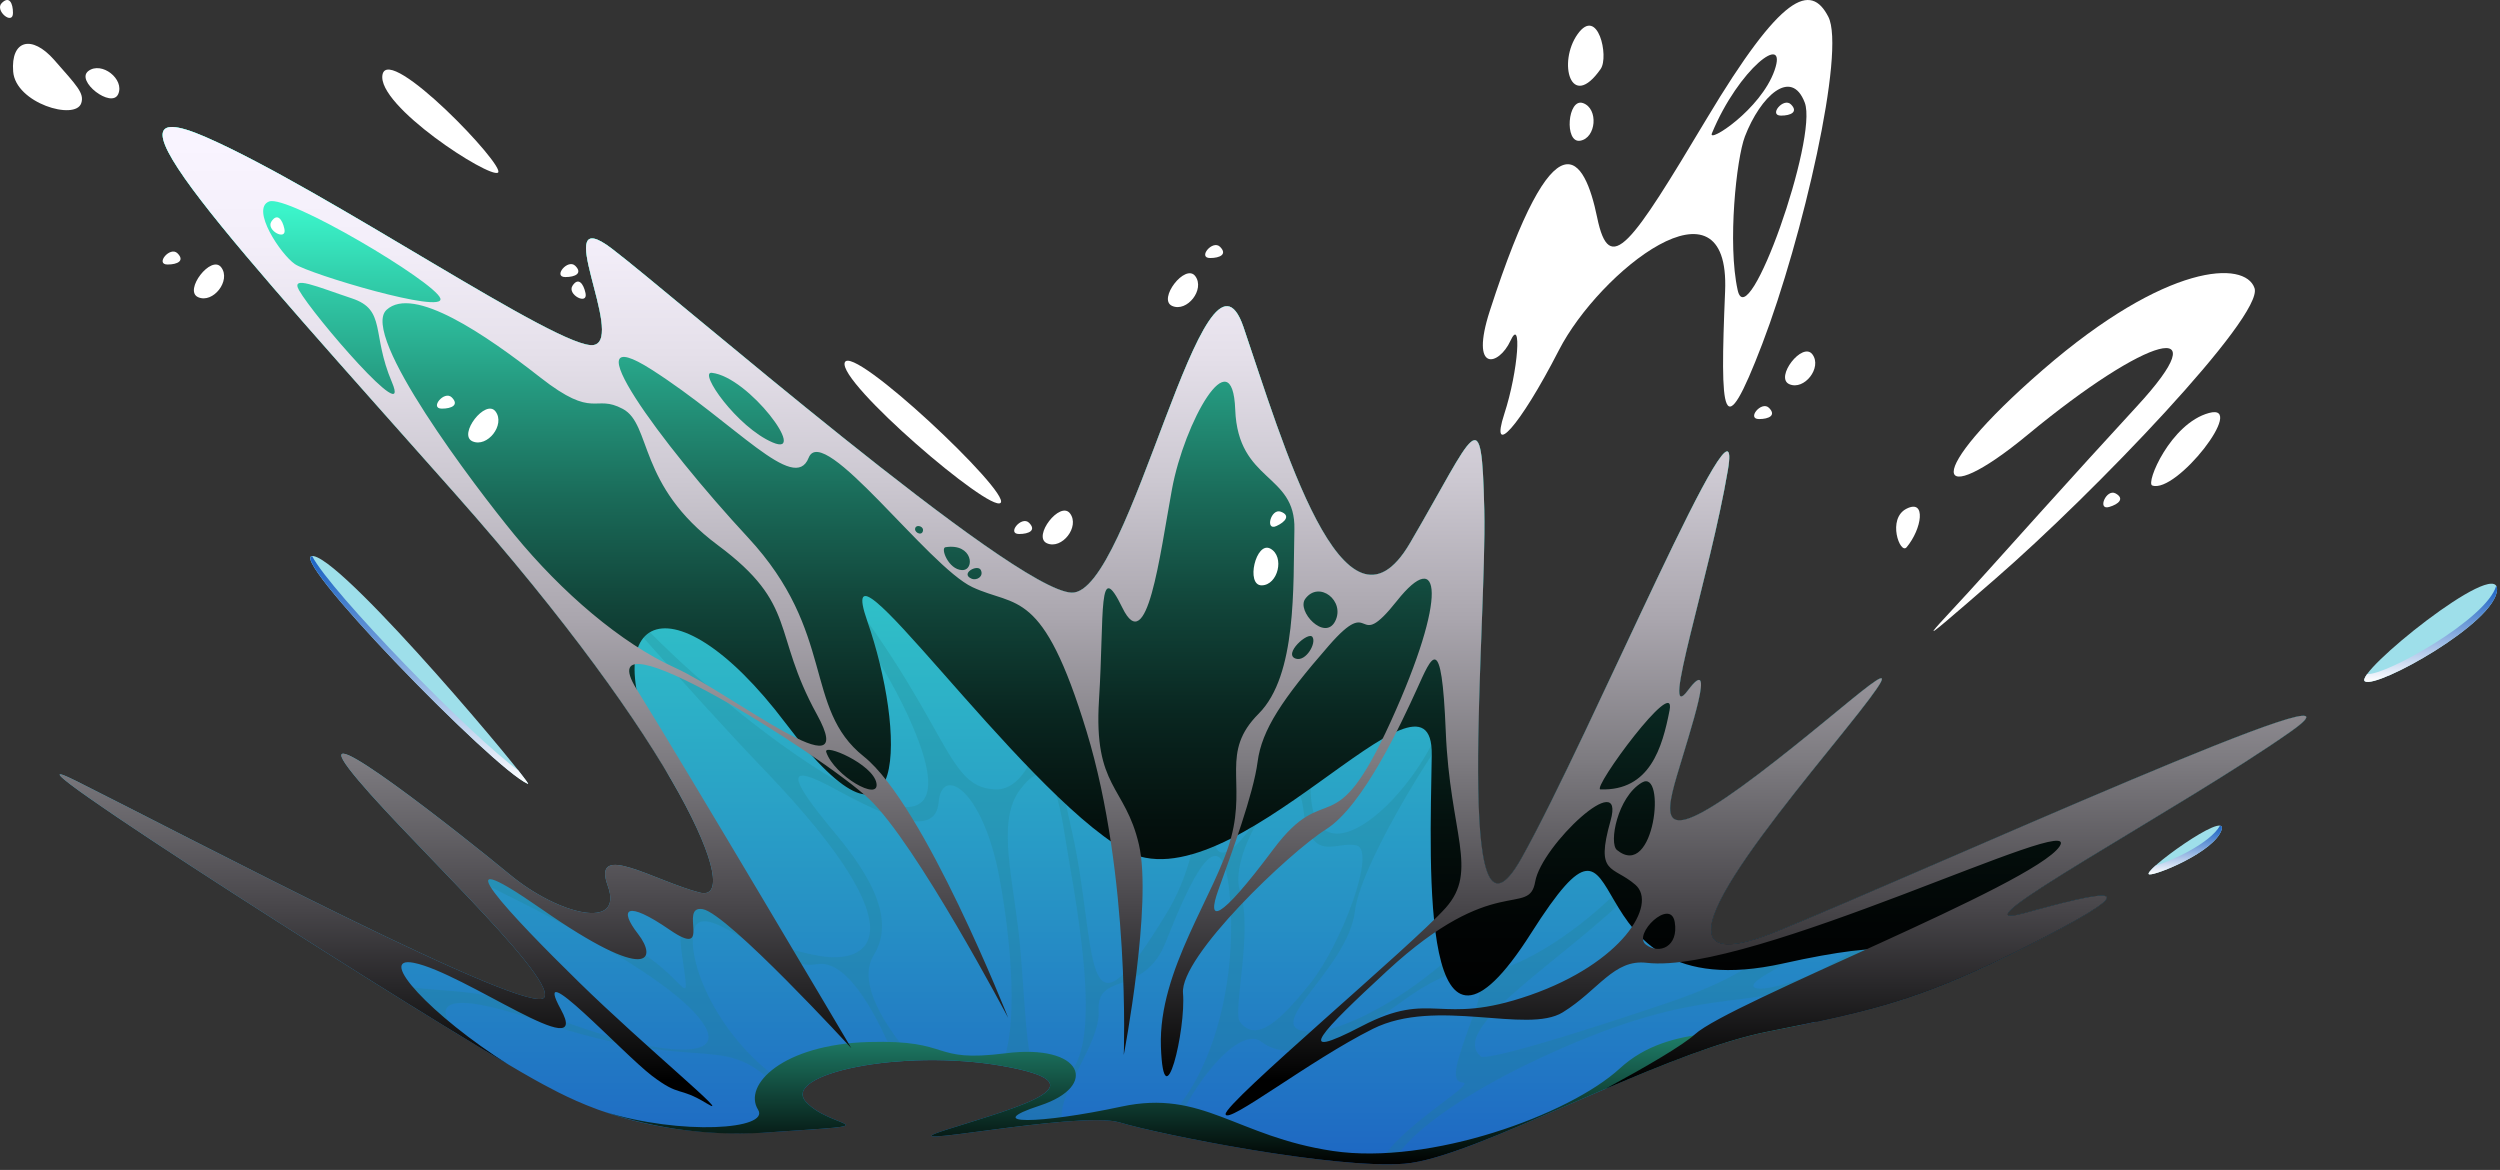 <?xml version="1.0" encoding="UTF-8"?> <svg xmlns="http://www.w3.org/2000/svg" width="359" height="168" viewBox="0 0 359 168" fill="none"><rect x="0" y="0" width="359" height="168" fill="#333333" stroke="none"/> <path d="M78.105 155.778C64.551 148.514 -5.207 104.074 10.997 112.175C27.2 120.277 76.601 146.361 78.182 143.199C79.763 140.038 56.445 118.696 50.122 110.397C43.799 102.098 66.326 119.882 73.242 125.612C80.158 131.343 89.643 133.714 87.272 127.193C84.9 120.672 94.188 126.6 100.511 128.181C106.834 129.762 97.745 107.433 65.338 70.876C32.931 34.32 12.38 12.188 29.571 19.697C46.763 27.206 80.751 50.523 85.296 49.535C89.84 48.547 78.775 28.787 87.864 35.703C96.954 42.619 145.367 84.709 153.864 85.104C162.361 85.499 173.031 30.763 178.564 46.966C184.097 63.17 192.989 94.194 202.474 77.99C211.959 61.786 212.75 57.044 213.145 73.248C213.54 89.451 208.6 140.828 218.48 123.241C228.36 105.654 250.689 52.302 248.121 67.517C245.552 82.732 238.24 104.666 242.39 99.133C246.54 93.601 242.785 104.666 240.809 111.385C238.833 118.103 238.636 121.66 252.468 111.187C266.3 100.714 277.168 89.649 264.917 104.864C252.665 120.079 234.288 142.211 255.234 133.714C276.18 125.217 344.353 94.194 328.94 105.062C313.527 115.93 279.144 134.307 290.605 131.145C302.066 127.984 309.378 126.403 292.977 134.9C276.576 143.397 269.857 144.978 253.851 148.139C237.845 151.301 211.762 166.319 201.684 167.109C191.606 167.9 166.708 162.959 160.78 161.181C154.852 159.403 125.409 165.528 136.08 162.169C146.75 158.81 158.606 155.648 143.984 153.079C129.361 150.51 112.17 154.265 115.726 158.217C119.283 162.169 128.768 161.379 110.984 162.564C93.2 163.75 82.821 158.305 78.105 155.778Z" fill="url(#paint0_linear_1107_2454)"></path> <g style="mix-blend-mode:screen" opacity="0.23"> <path d="M305.859 112.069C322.298 115.519 276.601 127.182 268.276 134.702C259.951 142.222 246.39 143.939 254.049 139.686C259.071 136.896 258.212 134.596 261.076 131.285C259.628 131.896 258.27 132.465 257.044 132.972C254.895 136.747 250.059 140.439 239.426 144.022C212.552 153.079 212.648 151.696 212.648 151.696C207.414 147.349 227.991 135.734 235.779 126.403C242.492 118.359 256.902 108.417 258.988 112.247C260.999 109.714 263.031 107.207 264.917 104.864C277.168 89.649 266.3 100.714 252.468 111.187C245.588 116.396 242.183 118.13 240.737 117.735C233.169 129.391 221.079 138.212 213.738 139.642C209.067 140.552 220.707 126.993 224.211 115.907C226.51 108.632 236.34 94.987 242.495 92.106C242.747 91.055 243.024 89.93 243.317 88.747C238.491 94.284 232.434 99.772 229.079 101.941C226.228 107.974 223.459 113.733 221.079 118.365C216.713 134.83 195.657 148.31 188.204 148.144C180.382 147.97 193.582 139.247 194.57 130.842C195.424 123.582 208.2 103.175 212.441 99.499C212.509 97.207 212.589 94.904 212.672 92.639C210.075 89.532 207.209 80.257 206.12 71.616C205.071 73.481 203.878 75.592 202.474 77.99C202.286 78.312 202.097 78.585 201.909 78.87C203.626 78.032 204.991 78.677 205.599 81.152C205.599 81.152 212.834 88.261 207.501 102.694C202.168 117.126 185.283 129.762 188.642 108.026C190.423 96.504 194.48 87.204 198.218 82.302C196.604 82.883 195.022 82.306 193.485 80.911C193.22 97.46 180.188 120.929 176.13 122.322C171.325 123.972 178.233 106.117 169.879 80.361C163.094 59.444 171.364 46.827 179.474 49.667C179.163 48.733 178.858 47.825 178.564 46.966C175.157 36.988 169.801 53.908 164.204 68.293C169.992 80.162 178.132 113.494 167.696 130.842C154.803 152.274 157.816 136.283 153.864 119.091C151.239 107.675 149.329 93.326 150.182 83.796C147.588 82.41 145.081 80.866 142.675 79.174C153.961 97.512 149.359 113.513 142.996 113.361C134.696 113.163 136.87 101.11 110.984 72.457C91.496 50.887 87.803 41.862 92.056 39.054C90.281 37.604 88.837 36.443 87.864 35.703C78.775 28.787 89.84 48.547 85.296 49.535C84.904 49.588 84.505 49.558 84.126 49.448C101.725 63.514 122.246 85.076 130.349 102.694C143.984 132.338 106.637 105.062 91.817 89.206C76.996 73.351 45.084 37.536 57.047 34.761C47.221 28.937 36.879 22.889 29.571 19.697C18.331 14.787 23.23 22.554 37.025 38.736C46.866 43.364 61.515 51.403 65.14 60.206C67.815 66.702 67.388 70.106 66.24 71.906C68.279 74.219 70.223 76.474 72.073 78.668C58.042 49.472 86.679 86.487 109.798 110.595C132.918 134.702 124.421 138.457 117.703 137.271C110.627 136.051 104.086 132.721 98.935 127.719C97.57 127.277 96.138 126.719 94.749 126.17C102.118 131.548 96.523 127.232 97.942 137.187C99.418 147.534 98.535 138.259 86.789 134.307C78.998 131.686 63.503 122.023 52.161 112.871C54.724 115.823 58.364 119.608 62.12 123.51C72.512 128.115 92.85 138.205 99.481 145.158C108.135 154.23 90.038 150.708 77.194 145.158C66.733 140.638 60.072 143.619 51.459 139.68C56.678 142.95 61.684 146.047 66.027 148.688C61.619 144.053 63.989 142.095 76.842 146.466C102.685 155.253 103.673 146.756 113.355 158.019C114.821 159.724 115.443 161.119 115.461 162.266C126.952 161.488 118.934 161.781 115.726 158.217C115.582 158.069 115.47 157.892 115.398 157.697C115.326 157.503 115.296 157.296 115.309 157.09C104.53 151.568 98.682 139.313 99.57 133.91C100.511 128.181 110.589 139.642 117.307 138.457C121.919 137.643 126.344 146.699 128.666 152.458C129.53 152.387 130.413 152.334 131.315 152.298C125.633 145.699 123.456 140.448 125.458 137.187C127.681 133.566 127.319 128.481 120.016 119.76C112.713 111.039 113.002 109.532 120.016 113.362C127.03 117.192 134.351 120.501 134.795 115.178C135.24 109.854 141.168 113.262 143.539 126.156C145.337 135.929 146.19 147.858 143.79 153.051C143.854 153.062 143.92 153.068 143.984 153.079C145.634 153.334 147.258 153.731 148.84 154.267C147.288 151.62 147.275 144.765 146.503 136.085C145.648 126.46 142.946 118.056 146.503 113.362C150.06 108.668 151.69 112.03 152.876 119.76C154.061 127.49 158.989 150.518 153.024 154.519C152.345 155.04 151.532 155.358 150.68 155.435C151.871 157.485 143.679 159.777 136.08 162.169C128.167 164.66 142.308 161.937 152.565 161.088C151.526 157.288 158.049 149.908 157.767 145.158C157.427 139.451 164.233 143.199 167.373 135.344C170.512 127.49 175.995 114.335 176.737 130.842C177.362 144.771 172.307 158.2 165.361 162.333C166.368 162.562 167.46 162.801 168.647 163.049C169.361 158.473 177.531 146.739 181.182 149.632C185.036 152.684 192.891 150.032 201.042 144.022C209.193 138.012 214.568 137.632 211.806 145.158C209.045 152.684 208.155 155.292 210.082 155.47C211.987 155.646 200.72 161.86 198.032 167.166C198.732 167.184 199.403 167.189 200.031 167.176C201.688 162.825 211.593 155.812 226.384 149.632C246.984 141.025 252.101 145.686 262.941 139.686C273.765 133.695 289.292 139.611 266.054 145.537C273.75 143.662 279.993 141.41 289.52 136.656C281.765 137.293 277.54 135.914 273.216 136.085C268.099 136.289 281.075 126.802 297.005 125.021C306.173 119.332 320.438 111.057 328.94 105.062C336.627 99.642 323.523 104.641 305.859 112.069ZM178.07 146.756C176.929 145.269 180.011 133.622 178.07 127.972C176.13 122.322 186.073 107.436 187.111 115.907C188.148 124.377 191.931 120.643 194.817 121.413C197.703 122.184 192.557 135.69 188.204 141.149C183.85 146.608 180.411 149.805 178.07 146.756Z" fill="#1F8085"></path> </g> <path style="mix-blend-mode:screen" d="M232.609 153.425C225.347 160.094 205.339 167.356 191.408 165.281C177.477 163.206 172.735 156.389 161.027 158.908C149.319 161.428 140.723 161.576 149.319 158.76C157.915 155.944 155.46 149.851 144.428 151.249C133.397 152.648 137.018 149.275 124.717 149.632C112.416 149.988 106.637 155.796 108.86 159.353C110.615 162.162 97.954 163.118 86.601 159.594C94.44 162.241 102.739 163.252 110.984 162.564C128.768 161.378 119.283 162.169 115.726 158.217C112.169 154.265 129.361 150.51 143.984 153.079C158.606 155.648 146.75 158.809 136.08 162.169C125.409 165.528 154.852 159.402 160.78 161.181C166.708 162.959 191.606 167.899 201.684 167.109C211.762 166.318 237.845 151.301 253.851 148.139C255.596 147.794 257.215 147.47 258.764 147.152C258.541 147.153 258.32 147.169 258.1 147.2C250.145 148.864 239.871 146.756 232.609 153.425Z" fill="url(#paint1_linear_1107_2454)"></path> <path d="M285.544 81.864C277.393 90.987 272.475 95.319 286.554 83.097C300.634 70.876 325.087 45.385 323.753 41.384C322.419 37.383 311.156 37.679 293.372 53.092C275.587 68.505 277.7 73.574 291.18 62.426C308.547 48.064 318.819 45.385 306.858 58.346C298.42 67.49 285.544 81.864 285.544 81.864Z" fill="url(#paint2_linear_1107_2454)"></path> <path d="M71.513 24.785C72.698 23.896 55.834 6.26 54.929 10.706C54.025 15.152 70.327 25.674 71.513 24.785Z" fill="url(#paint3_linear_1107_2454)"></path> <path d="M143.687 72.21C145.169 70.728 122.346 49.238 121.309 52.054C120.271 54.87 142.205 73.692 143.687 72.21Z" fill="url(#paint4_linear_1107_2454)"></path> <path d="M339.611 97.849C337.832 96.812 358.729 79.916 358.581 84.659C358.433 89.401 341.389 98.886 339.611 97.849Z" fill="#9EDFEA"></path> <path d="M308.637 125.563C307.245 125.364 320.048 116.078 319.011 119.19C317.973 122.302 309.674 125.711 308.637 125.563Z" fill="#9EDFEA"></path> <path d="M75.811 112.571C76.825 113.008 50.023 80.954 45.083 79.867C40.143 78.78 70.772 110.397 75.811 112.571Z" fill="#9EDFEA"></path> <path style="mix-blend-mode:screen" d="M290.605 131.145C279.144 134.307 313.527 115.93 328.94 105.062C344.353 94.194 276.18 125.217 255.234 133.714C234.288 142.211 252.665 120.079 264.917 104.864C277.168 89.649 266.3 100.714 252.468 111.187C238.636 121.66 238.833 118.103 240.809 111.385C242.785 104.666 246.54 93.601 242.39 99.133C238.241 104.666 245.552 82.732 248.121 67.517C250.69 52.301 228.36 105.654 218.48 123.241C208.6 140.828 213.54 89.451 213.145 73.248C212.75 57.044 211.959 61.786 202.474 77.99C192.989 94.193 184.097 63.17 178.564 46.966C173.031 30.763 162.361 85.499 153.864 85.104C145.367 84.708 96.954 42.619 87.864 35.703C78.775 28.787 89.84 48.547 85.296 49.535C80.751 50.523 46.763 27.206 29.571 19.697C12.38 12.188 32.931 34.32 65.338 70.876C80.338 87.797 90.333 101.662 96.126 111.526C83.872 88.475 95.943 81.481 112.861 103.911C130.646 127.49 130.004 104.868 124.545 89.206C119.086 73.544 146.207 113.279 161.472 122.06C176.737 130.842 205.859 92.029 205.599 108.425C205.34 124.822 203.858 159.205 219.863 134.01C235.869 108.816 223.799 145.54 256.071 138.35C288.343 131.161 268.869 144.78 261.36 146.459C261.058 146.533 260.767 146.645 260.493 146.791C272.08 144.346 279.044 142.118 292.977 134.9C309.378 126.403 302.066 127.984 290.605 131.145Z" fill="url(#paint5_linear_1107_2454)"></path> <path d="M278.875 135.048C276.504 135.048 282.877 131.243 284.952 132.404C287.027 133.565 281.247 135.048 278.875 135.048Z" fill="#258BC5"></path> <path d="M298.883 118.553C296.956 120.152 307.953 118.13 308.531 115.177C309.109 112.224 300.365 117.323 298.883 118.553Z" fill="#258BC5"></path> <path style="mix-blend-mode:screen" d="M255.234 133.714C234.288 142.211 252.665 120.079 264.917 104.864C277.168 89.648 266.3 100.714 252.468 111.187C238.635 121.66 238.833 118.103 240.809 111.385C242.785 104.666 246.54 93.601 242.39 99.134C238.24 104.666 245.552 82.733 248.121 67.517C250.689 52.301 228.36 105.654 218.48 123.241C208.6 140.828 213.54 89.451 213.145 73.248C212.75 57.044 211.959 61.786 202.474 77.99C192.989 94.194 184.097 63.17 178.564 46.966C173.031 30.763 162.361 85.499 153.864 85.103C145.367 84.708 96.954 42.619 87.864 35.703C78.775 28.787 89.84 48.547 85.296 49.535C80.751 50.523 46.763 27.206 29.571 19.697C12.38 12.188 32.931 34.32 65.338 70.876C97.745 107.433 106.834 129.762 100.511 128.181C94.188 126.6 84.9 120.672 87.272 127.193C89.643 133.714 80.158 131.343 73.242 125.612C66.326 119.882 43.799 102.097 50.122 110.397C56.445 118.696 79.763 140.037 78.182 143.199C76.601 146.361 27.2 120.277 10.997 112.175C-3.708 104.823 52.379 140.741 73.01 152.877C61.96 145.887 53.914 137.184 59.41 138.259C66.577 139.661 85.098 153.277 80.553 144.978C76.008 136.678 89.445 151.301 93.595 154.462C97.745 157.624 97.349 155.934 101.499 158.459C105.649 160.983 92.607 150.313 83.122 141.025C73.637 131.738 62.176 119.684 77.787 130.552C93.397 141.421 94.385 137.666 91.619 134.109C88.852 130.552 89.84 129.169 96.164 133.516C102.487 137.864 97.349 129.96 100.906 130.552C104.463 131.145 122.247 150.51 122.247 150.51C122.247 150.51 98.93 111.053 91.421 98.968C83.912 86.882 118.098 108.421 124.816 114.744C131.535 121.067 144.774 146.163 144.774 146.163C144.774 146.163 132.72 115.535 124.026 108.618C115.331 101.702 120.074 90.834 107.427 77.2C94.78 63.565 81.541 45.386 93.595 53.092C105.649 60.798 114.071 70.969 116.122 65.739C118.173 60.508 133.313 81.349 139.636 84.313C145.96 87.277 149.714 84.28 156.037 105.045C162.361 125.81 161.373 151.498 161.373 151.498C161.373 151.498 165.522 129.762 163.546 121.265C161.57 112.768 157.025 113.163 157.816 100.517C158.606 87.87 157.618 79.966 161.175 87.277C164.732 94.589 166.51 79.966 168.289 70.283C170.067 60.601 176.983 48.349 177.379 58.822C177.774 69.295 186.073 67.912 185.875 76.014C185.678 84.116 186.271 96.96 180.738 102.493C175.205 108.026 178.959 112.175 176.786 120.277C174.612 128.379 166.313 139.247 166.708 150.313C167.103 161.379 170.326 147.839 169.879 142.606C169.432 137.373 185.085 122.451 190.42 119.091C195.756 115.732 201.289 103.742 203.462 98.968C205.636 94.194 207.019 90.405 207.612 105.045C208.205 119.684 212.354 125.02 207.612 130.355C202.869 135.69 175.798 158.415 175.995 159.995C176.193 161.576 188.049 152.289 197.139 147.744C206.229 143.199 219.27 148.534 224.408 145.373C229.546 142.211 231.736 137.699 236.462 138.259C251.48 140.037 299.497 116.029 295.743 121.561C291.988 127.094 248.351 143.976 243.378 148.534C241.673 150.097 236.537 153.097 230.524 156.365C238.792 152.824 247.193 149.454 253.851 148.139C269.857 144.978 276.575 143.397 292.977 134.9C309.377 126.403 302.066 127.984 290.605 131.145C279.144 134.307 313.527 115.93 328.94 105.062C344.353 94.193 276.18 125.217 255.234 133.714ZM38.639 28.935C41.296 27.902 62.459 40.488 63.233 42.843C64.006 45.199 44.419 39.352 42.344 37.923C40.27 36.493 35.972 29.972 38.639 28.935ZM42.937 41.668C41.693 39.454 45.54 41.191 50.523 42.843C55.507 44.496 53.311 47.905 56.275 54.87C59.239 61.836 45.011 45.361 42.937 41.668ZM125.856 112.447C126.375 115.189 119.813 111.41 118.648 108.001C118.191 106.664 125.338 109.705 125.856 112.447ZM89.445 58.724C93.595 60.947 91.52 69.691 103.08 78.286C114.64 86.882 110.786 90.735 117.307 102.592C123.828 114.448 104.858 99.479 97.003 95.922C89.149 92.365 80.668 85.062 73.884 76.804C68.135 69.807 51.654 48.053 55.507 44.496C59.36 40.939 69.734 48.053 77.589 54.205C85.444 60.357 85.296 56.501 89.445 58.724ZM110.962 63.539C105.802 61.339 100.242 53.317 102.218 53.537C107.553 54.129 116.122 65.739 110.962 63.539ZM131.463 75.752C131.71 75.292 132.748 75.619 132.515 76.317C132.282 77.016 131.128 76.376 131.463 75.752ZM138.132 81.864C136.206 81.786 135.018 78.703 135.761 78.583C139.713 77.941 140.059 81.942 138.132 81.864ZM139.516 83.097C137.811 82.371 140.405 80.949 140.849 81.865C141.294 82.782 140.257 83.413 139.516 83.097ZM187.434 85.993C189.408 83.303 193.214 86.289 191.732 89.206C190.25 92.123 186.14 87.757 187.434 85.993ZM188.472 91.476C189.065 92.365 187.532 95.022 186.101 94.589C184.142 93.995 187.879 90.587 188.472 91.476ZM199.708 103.629C191.408 121.858 190.667 111.484 182.813 122.006C174.958 132.528 173.236 132.554 174.958 127.786C176.885 122.451 179.997 114.003 180.59 109.409C181.182 104.815 184.146 100.369 190.816 92.716C197.485 85.063 194.373 94.144 200.597 86.289C206.821 78.435 208.007 85.4 199.708 103.629ZM239.75 101.999C238.712 107.334 236.934 113.602 229.82 113.358C228.518 113.313 240.787 96.663 239.75 101.999ZM232.192 122.06C231.011 121.094 232.252 114.448 235.779 112.373C239.305 110.298 237.637 126.519 232.192 122.06ZM219.715 142.903C206.525 147.497 205.784 142.013 195.558 147.349C185.332 152.684 189.784 148.11 199.189 139.42C214.623 125.159 219.567 131.787 220.456 126.6C221.345 121.413 233.498 110.002 231.275 117.856C229.052 125.711 231.571 124.229 234.832 127.045C238.092 129.861 232.905 138.308 219.715 142.903ZM236.341 135.641C234.415 134.159 239.898 128.872 240.491 132.405C241.084 135.937 238.268 137.123 236.341 135.641Z" fill="url(#paint6_linear_1107_2454)"></path> <path d="M226.911 20.208C224.607 20.593 225.096 13.997 227.335 14.809C229.573 15.62 229.215 19.824 226.911 20.208Z" fill="url(#paint7_linear_1107_2454)"></path> <path d="M150.343 78.015C148.207 77.07 152.241 71.829 153.665 73.737C155.089 75.646 152.478 78.96 150.343 78.015Z" fill="url(#paint8_linear_1107_2454)"></path> <path d="M256.942 55.167C254.807 54.222 258.841 48.981 260.265 50.89C261.689 52.798 259.078 56.113 256.942 55.167Z" fill="url(#paint9_linear_1107_2454)"></path> <path d="M168.32 43.932C166.185 42.986 170.219 37.745 171.643 39.654C173.066 41.562 170.456 44.877 168.32 43.932Z" fill="url(#paint10_linear_1107_2454)"></path> <path d="M16.975 13.513C16.029 15.649 10.788 11.614 12.697 10.191C14.605 8.767 17.92 11.377 16.975 13.513Z" fill="url(#paint11_linear_1107_2454)"></path> <path d="M28.453 42.677C26.317 41.732 30.351 36.491 31.775 38.399C33.199 40.308 30.589 43.623 28.453 42.677Z" fill="url(#paint12_linear_1107_2454)"></path> <path d="M229.855 9.905C231.083 8.143 229.455 0.839 226.554 4.889C223.653 8.939 225.561 16.067 229.855 9.905Z" fill="url(#paint13_linear_1107_2454)"></path> <path d="M273.789 78.588C275.983 75.97 276.65 71.614 273.789 73.045C270.928 74.475 272.865 79.691 273.789 78.588Z" fill="url(#paint14_linear_1107_2454)"></path> <path d="M255.753 16.602C253.911 16.602 256.11 13.92 257.183 14.993C258.256 16.066 257.183 16.602 255.753 16.602Z" fill="url(#paint15_linear_1107_2454)"></path> <path d="M146.345 76.683C144.504 76.683 146.703 74.001 147.776 75.074C148.849 76.147 147.776 76.683 146.345 76.683Z" fill="url(#paint16_linear_1107_2454)"></path> <path d="M302.876 72.801C301.108 73.314 302.472 70.125 303.801 70.857C305.131 71.588 304.25 72.402 302.876 72.801Z" fill="url(#paint17_linear_1107_2454)"></path> <path d="M1.863 1.866C1.863 3.708 -0.82 1.509 0.253 0.436C1.326 -0.637 1.863 0.436 1.863 1.866Z" fill="url(#paint18_linear_1107_2454)"></path> <path d="M173.771 37.053C171.93 37.053 174.128 34.371 175.201 35.444C176.274 36.517 175.201 37.053 173.771 37.053Z" fill="url(#paint19_linear_1107_2454)"></path> <path d="M181.18 84.057C178.844 84.081 180.345 77.639 182.432 78.787C184.518 79.934 183.515 84.032 181.18 84.057Z" fill="url(#paint20_linear_1107_2454)"></path> <path d="M183.292 75.538C181.616 76.301 182.506 72.949 183.927 73.481C185.348 74.013 184.594 74.946 183.292 75.538Z" fill="url(#paint21_linear_1107_2454)"></path> <path d="M24.061 37.984C22.22 37.984 24.419 35.302 25.492 36.375C26.565 37.448 25.492 37.984 24.061 37.984Z" fill="url(#paint22_linear_1107_2454)"></path> <path d="M67.844 63.373C65.708 62.427 69.742 57.186 71.166 59.095C72.59 61.003 69.98 64.318 67.844 63.373Z" fill="url(#paint23_linear_1107_2454)"></path> <path d="M63.452 58.68C61.611 58.68 63.809 55.998 64.882 57.071C65.956 58.144 64.882 58.68 63.452 58.68Z" fill="url(#paint24_linear_1107_2454)"></path> <path d="M84.082 42.098C84.463 43.899 81.383 42.304 82.211 41.032C83.038 39.76 83.785 40.698 84.082 42.098Z" fill="url(#paint25_linear_1107_2454)"></path> <path d="M40.843 32.879C41.225 34.68 38.145 33.085 38.972 31.813C39.8 30.541 40.547 31.479 40.843 32.879Z" fill="url(#paint26_linear_1107_2454)"></path> <path d="M252.599 60.178C250.758 60.178 252.957 57.496 254.03 58.569C255.103 59.642 254.03 60.178 252.599 60.178Z" fill="url(#paint27_linear_1107_2454)"></path> <path d="M81.184 39.786C79.343 39.786 81.542 37.103 82.615 38.176C83.688 39.249 82.615 39.786 81.184 39.786Z" fill="url(#paint28_linear_1107_2454)"></path> <path d="M309.062 69.715C308.096 69.372 311.69 60.805 317.213 59.304C322.736 57.803 312.523 70.946 309.062 69.715Z" fill="url(#paint29_linear_1107_2454)"></path> <path d="M11.667 14.815C10.82 17.357 2.249 14.815 1.892 10.285C1.534 5.755 4.554 4.921 7.793 8.616C11.031 12.312 12.144 13.385 11.667 14.815Z" fill="url(#paint30_linear_1107_2454)"></path> <path style="mix-blend-mode:multiply" d="M358.447 84.135C357.16 88.83 342.592 97.032 339.918 96.794C339.52 97.343 339.389 97.719 339.611 97.848C341.389 98.886 358.433 89.401 358.581 84.659C358.593 84.475 358.546 84.291 358.447 84.135Z" fill="url(#paint31_linear_1107_2454)"></path> <path style="mix-blend-mode:multiply" d="M309.533 124.302C308.744 125.01 308.327 125.518 308.637 125.563C309.674 125.711 317.973 122.302 319.011 119.19C319.143 118.794 319.046 118.602 318.788 118.563C317.397 121.077 311.827 123.648 309.533 124.302Z" fill="url(#paint32_linear_1107_2454)"></path> <path style="mix-blend-mode:multiply" d="M44.829 79.861C41.501 80.178 70.883 110.444 75.811 112.57C75.97 112.639 75.441 111.904 74.419 110.614C67.789 105.861 47.427 84.941 44.829 79.861Z" fill="url(#paint33_linear_1107_2454)"></path> <path d="M220.928 48.794C220.046 46.325 226.03 36.833 227.121 40.352C228.211 43.871 222.41 52.944 220.928 48.794Z" fill="url(#paint34_linear_1107_2454)"></path> <path d="M262.546 2.407C260.026 -2.484 255.876 -1.002 245.058 17.078C234.239 35.159 231.127 39.864 229.348 31.213C227.57 22.562 223.42 15.3 213.935 44.644C211.017 53.674 215.269 52.499 216.899 48.942C218.529 45.385 218.085 53.092 216.01 59.465C213.935 65.837 218.085 61.539 223.865 50.276C229.645 39.013 248.466 24.044 247.725 41.828C246.984 59.613 247.281 64.503 253.061 49.387C258.841 34.27 265.065 7.297 262.546 2.407ZM245.826 19.153C249.68 9.817 256.793 4.481 254.821 10.113C252.849 15.745 245.202 20.666 245.826 19.153ZM249.531 41.668C248.049 34.987 249.354 22.755 250.569 19.598C252.792 13.818 257.238 9.668 259.164 14.739C261.091 19.81 251.013 48.349 249.531 41.668Z" fill="url(#paint35_linear_1107_2454)"></path> <defs> <linearGradient id="paint0_linear_1107_2454" x1="169.879" y1="170.596" x2="169.879" y2="21.388" gradientUnits="userSpaceOnUse"> <stop stop-color="#1D63C3"></stop> <stop offset="0.261" stop-color="#2690C5"></stop> <stop offset="0.603" stop-color="#31C6C8"></stop> <stop offset="0.86" stop-color="#38E7C9"></stop> <stop offset="1" stop-color="#3BF4CA"></stop> </linearGradient> <linearGradient id="paint1_linear_1107_2454" x1="172.682" y1="167.194" x2="172.682" y2="129.069" gradientUnits="userSpaceOnUse"> <stop></stop> <stop offset="0.025" stop-color="#020705"></stop> <stop offset="0.514" stop-color="#20856E"></stop> <stop offset="0.848" stop-color="#33D5B0"></stop> <stop offset="1" stop-color="#3BF4CA"></stop> </linearGradient> <linearGradient id="paint2_linear_1107_2454" x1="323.806" y1="64.916" x2="274.468" y2="64.916" gradientUnits="userSpaceOnUse"> <stop stop-color="white"></stop> <stop offset="1" stop-color="white"></stop> </linearGradient> <linearGradient id="paint3_linear_1107_2454" x1="71.572" y1="17.413" x2="53.743" y2="17.413" gradientUnits="userSpaceOnUse"> <stop stop-color="white"></stop> <stop offset="1" stop-color="white"></stop> </linearGradient> <linearGradient id="paint4_linear_1107_2454" x1="143.756" y1="62.047" x2="119.723" y2="62.047" gradientUnits="userSpaceOnUse"> <stop stop-color="white"></stop> <stop offset="1" stop-color="white"></stop> </linearGradient> <linearGradient id="paint5_linear_1107_2454" x1="177.269" y1="146.791" x2="177.269" y2="18.238" gradientUnits="userSpaceOnUse"> <stop></stop> <stop offset="0.108" stop-color="#010404"></stop> <stop offset="0.224" stop-color="#04110E"></stop> <stop offset="0.343" stop-color="#092620"></stop> <stop offset="0.464" stop-color="#114439"></stop> <stop offset="0.587" stop-color="#1A6B59"></stop> <stop offset="0.712" stop-color="#259A80"></stop> <stop offset="0.835" stop-color="#32D1AD"></stop> <stop offset="0.907" stop-color="#3BF4CA"></stop> </linearGradient> <linearGradient id="paint6_linear_1107_2454" x1="169.879" y1="162.546" x2="169.879" y2="20.609" gradientUnits="userSpaceOnUse"> <stop offset="0.052"></stop> <stop offset="0.07" stop-color="#080808"></stop> <stop offset="0.224" stop-color="#474549"></stop> <stop offset="0.375" stop-color="#7D7B80"></stop> <stop offset="0.52" stop-color="#AAA6AE"></stop> <stop offset="0.659" stop-color="#CCC8D1"></stop> <stop offset="0.788" stop-color="#E5E0EA"></stop> <stop offset="0.906" stop-color="#F4EFFA"></stop> <stop offset="1" stop-color="#F9F4FF"></stop> </linearGradient> <linearGradient id="paint7_linear_1107_2454" x1="228.464" y1="19.733" x2="225.793" y2="15.675" gradientUnits="userSpaceOnUse"> <stop stop-color="white"></stop> <stop offset="1" stop-color="white"></stop> </linearGradient> <linearGradient id="paint8_linear_1107_2454" x1="151.901" y1="78.472" x2="151.901" y2="73.613" gradientUnits="userSpaceOnUse"> <stop stop-color="white"></stop> <stop offset="1" stop-color="white"></stop> </linearGradient> <linearGradient id="paint9_linear_1107_2454" x1="258.501" y1="55.624" x2="258.501" y2="50.766" gradientUnits="userSpaceOnUse"> <stop stop-color="white"></stop> <stop offset="1" stop-color="white"></stop> </linearGradient> <linearGradient id="paint10_linear_1107_2454" x1="169.879" y1="44.389" x2="169.879" y2="39.53" gradientUnits="userSpaceOnUse"> <stop stop-color="white"></stop> <stop offset="1" stop-color="white"></stop> </linearGradient> <linearGradient id="paint11_linear_1107_2454" x1="17.432" y1="11.954" x2="12.573" y2="11.954" gradientUnits="userSpaceOnUse"> <stop stop-color="white"></stop> <stop offset="1" stop-color="white"></stop> </linearGradient> <linearGradient id="paint12_linear_1107_2454" x1="30.012" y1="43.134" x2="30.012" y2="38.275" gradientUnits="userSpaceOnUse"> <stop stop-color="white"></stop> <stop offset="1" stop-color="white"></stop> </linearGradient> <linearGradient id="paint13_linear_1107_2454" x1="229.681" y1="11.293" x2="225.863" y2="5.492" gradientUnits="userSpaceOnUse"> <stop stop-color="white"></stop> <stop offset="1" stop-color="white"></stop> </linearGradient> <linearGradient id="paint14_linear_1107_2454" x1="273.989" y1="79.098" x2="273.989" y2="73.121" gradientUnits="userSpaceOnUse"> <stop stop-color="white"></stop> <stop offset="1" stop-color="white"></stop> </linearGradient> <linearGradient id="paint15_linear_1107_2454" x1="256.331" y1="16.713" x2="256.331" y2="14.851" gradientUnits="userSpaceOnUse"> <stop stop-color="white"></stop> <stop offset="1" stop-color="white"></stop> </linearGradient> <linearGradient id="paint16_linear_1107_2454" x1="146.923" y1="76.795" x2="146.923" y2="74.932" gradientUnits="userSpaceOnUse"> <stop stop-color="white"></stop> <stop offset="1" stop-color="white"></stop> </linearGradient> <linearGradient id="paint17_linear_1107_2454" x1="303.462" y1="72.747" x2="302.943" y2="70.958" gradientUnits="userSpaceOnUse"> <stop stop-color="white"></stop> <stop offset="1" stop-color="white"></stop> </linearGradient> <linearGradient id="paint18_linear_1107_2454" x1="1.974" y1="1.288" x2="0.112" y2="1.288" gradientUnits="userSpaceOnUse"> <stop stop-color="white"></stop> <stop offset="1" stop-color="white"></stop> </linearGradient> <linearGradient id="paint19_linear_1107_2454" x1="174.349" y1="37.165" x2="174.349" y2="35.302" gradientUnits="userSpaceOnUse"> <stop stop-color="white"></stop> <stop offset="1" stop-color="white"></stop> </linearGradient> <linearGradient id="paint20_linear_1107_2454" x1="182.785" y1="83.828" x2="180.773" y2="79.406" gradientUnits="userSpaceOnUse"> <stop stop-color="white"></stop> <stop offset="1" stop-color="white"></stop> </linearGradient> <linearGradient id="paint21_linear_1107_2454" x1="183.862" y1="75.402" x2="183.09" y2="73.706" gradientUnits="userSpaceOnUse"> <stop stop-color="white"></stop> <stop offset="1" stop-color="white"></stop> </linearGradient> <linearGradient id="paint22_linear_1107_2454" x1="24.64" y1="38.096" x2="24.64" y2="36.233" gradientUnits="userSpaceOnUse"> <stop stop-color="white"></stop> <stop offset="1" stop-color="white"></stop> </linearGradient> <linearGradient id="paint23_linear_1107_2454" x1="69.402" y1="63.83" x2="69.402" y2="58.971" gradientUnits="userSpaceOnUse"> <stop stop-color="white"></stop> <stop offset="1" stop-color="white"></stop> </linearGradient> <linearGradient id="paint24_linear_1107_2454" x1="64.03" y1="58.792" x2="64.03" y2="56.929" gradientUnits="userSpaceOnUse"> <stop stop-color="white"></stop> <stop offset="1" stop-color="white"></stop> </linearGradient> <linearGradient id="paint25_linear_1107_2454" x1="84.078" y1="41.519" x2="82.255" y2="41.905" gradientUnits="userSpaceOnUse"> <stop stop-color="white"></stop> <stop offset="1" stop-color="white"></stop> </linearGradient> <linearGradient id="paint26_linear_1107_2454" x1="40.84" y1="32.3" x2="39.018" y2="32.687" gradientUnits="userSpaceOnUse"> <stop stop-color="white"></stop> <stop offset="1" stop-color="white"></stop> </linearGradient> <linearGradient id="paint27_linear_1107_2454" x1="253.178" y1="60.29" x2="253.178" y2="58.427" gradientUnits="userSpaceOnUse"> <stop stop-color="white"></stop> <stop offset="1" stop-color="white"></stop> </linearGradient> <linearGradient id="paint28_linear_1107_2454" x1="81.763" y1="39.897" x2="81.763" y2="38.034" gradientUnits="userSpaceOnUse"> <stop stop-color="white"></stop> <stop offset="1" stop-color="white"></stop> </linearGradient> <linearGradient id="paint29_linear_1107_2454" x1="321.011" y1="62.385" x2="311.672" y2="65.095" gradientUnits="userSpaceOnUse"> <stop stop-color="white"></stop> <stop offset="1" stop-color="white"></stop> </linearGradient> <linearGradient id="paint30_linear_1107_2454" x1="6.818" y1="5.211" x2="6.818" y2="12.8" gradientUnits="userSpaceOnUse"> <stop stop-color="white"></stop> <stop offset="1" stop-color="white"></stop> </linearGradient> <linearGradient id="paint31_linear_1107_2454" x1="349.042" y1="97.927" x2="349.042" y2="84.135" gradientUnits="userSpaceOnUse"> <stop stop-color="white"></stop> <stop offset="0.154" stop-color="#D9E4F5"></stop> <stop offset="0.572" stop-color="#759FDA"></stop> <stop offset="0.863" stop-color="#3674CA"></stop> <stop offset="1" stop-color="#1D63C3"></stop> </linearGradient> <linearGradient id="paint32_linear_1107_2454" x1="313.802" y1="125.567" x2="313.802" y2="118.563" gradientUnits="userSpaceOnUse"> <stop stop-color="white"></stop> <stop offset="0.154" stop-color="#D9E4F5"></stop> <stop offset="0.572" stop-color="#759FDA"></stop> <stop offset="0.863" stop-color="#3674CA"></stop> <stop offset="1" stop-color="#1D63C3"></stop> </linearGradient> <linearGradient id="paint33_linear_1107_2454" x1="60.203" y1="112.575" x2="60.203" y2="79.861" gradientUnits="userSpaceOnUse"> <stop stop-color="white"></stop> <stop offset="0.154" stop-color="#D9E4F5"></stop> <stop offset="0.572" stop-color="#759FDA"></stop> <stop offset="0.863" stop-color="#3674CA"></stop> <stop offset="1" stop-color="#1D63C3"></stop> </linearGradient> <linearGradient id="paint34_linear_1107_2454" x1="224.048" y1="49.859" x2="224.048" y2="39.579" gradientUnits="userSpaceOnUse"> <stop stop-color="white"></stop> <stop offset="0.154" stop-color="#D9E4F5"></stop> <stop offset="0.572" stop-color="#759FDA"></stop> <stop offset="0.863" stop-color="#3674CA"></stop> <stop offset="1" stop-color="#1D63C3"></stop> </linearGradient> <linearGradient id="paint35_linear_1107_2454" x1="263.121" y1="31.213" x2="209.478" y2="31.213" gradientUnits="userSpaceOnUse"> <stop stop-color="white"></stop> <stop offset="1" stop-color="white"></stop> </linearGradient> </defs> </svg> 